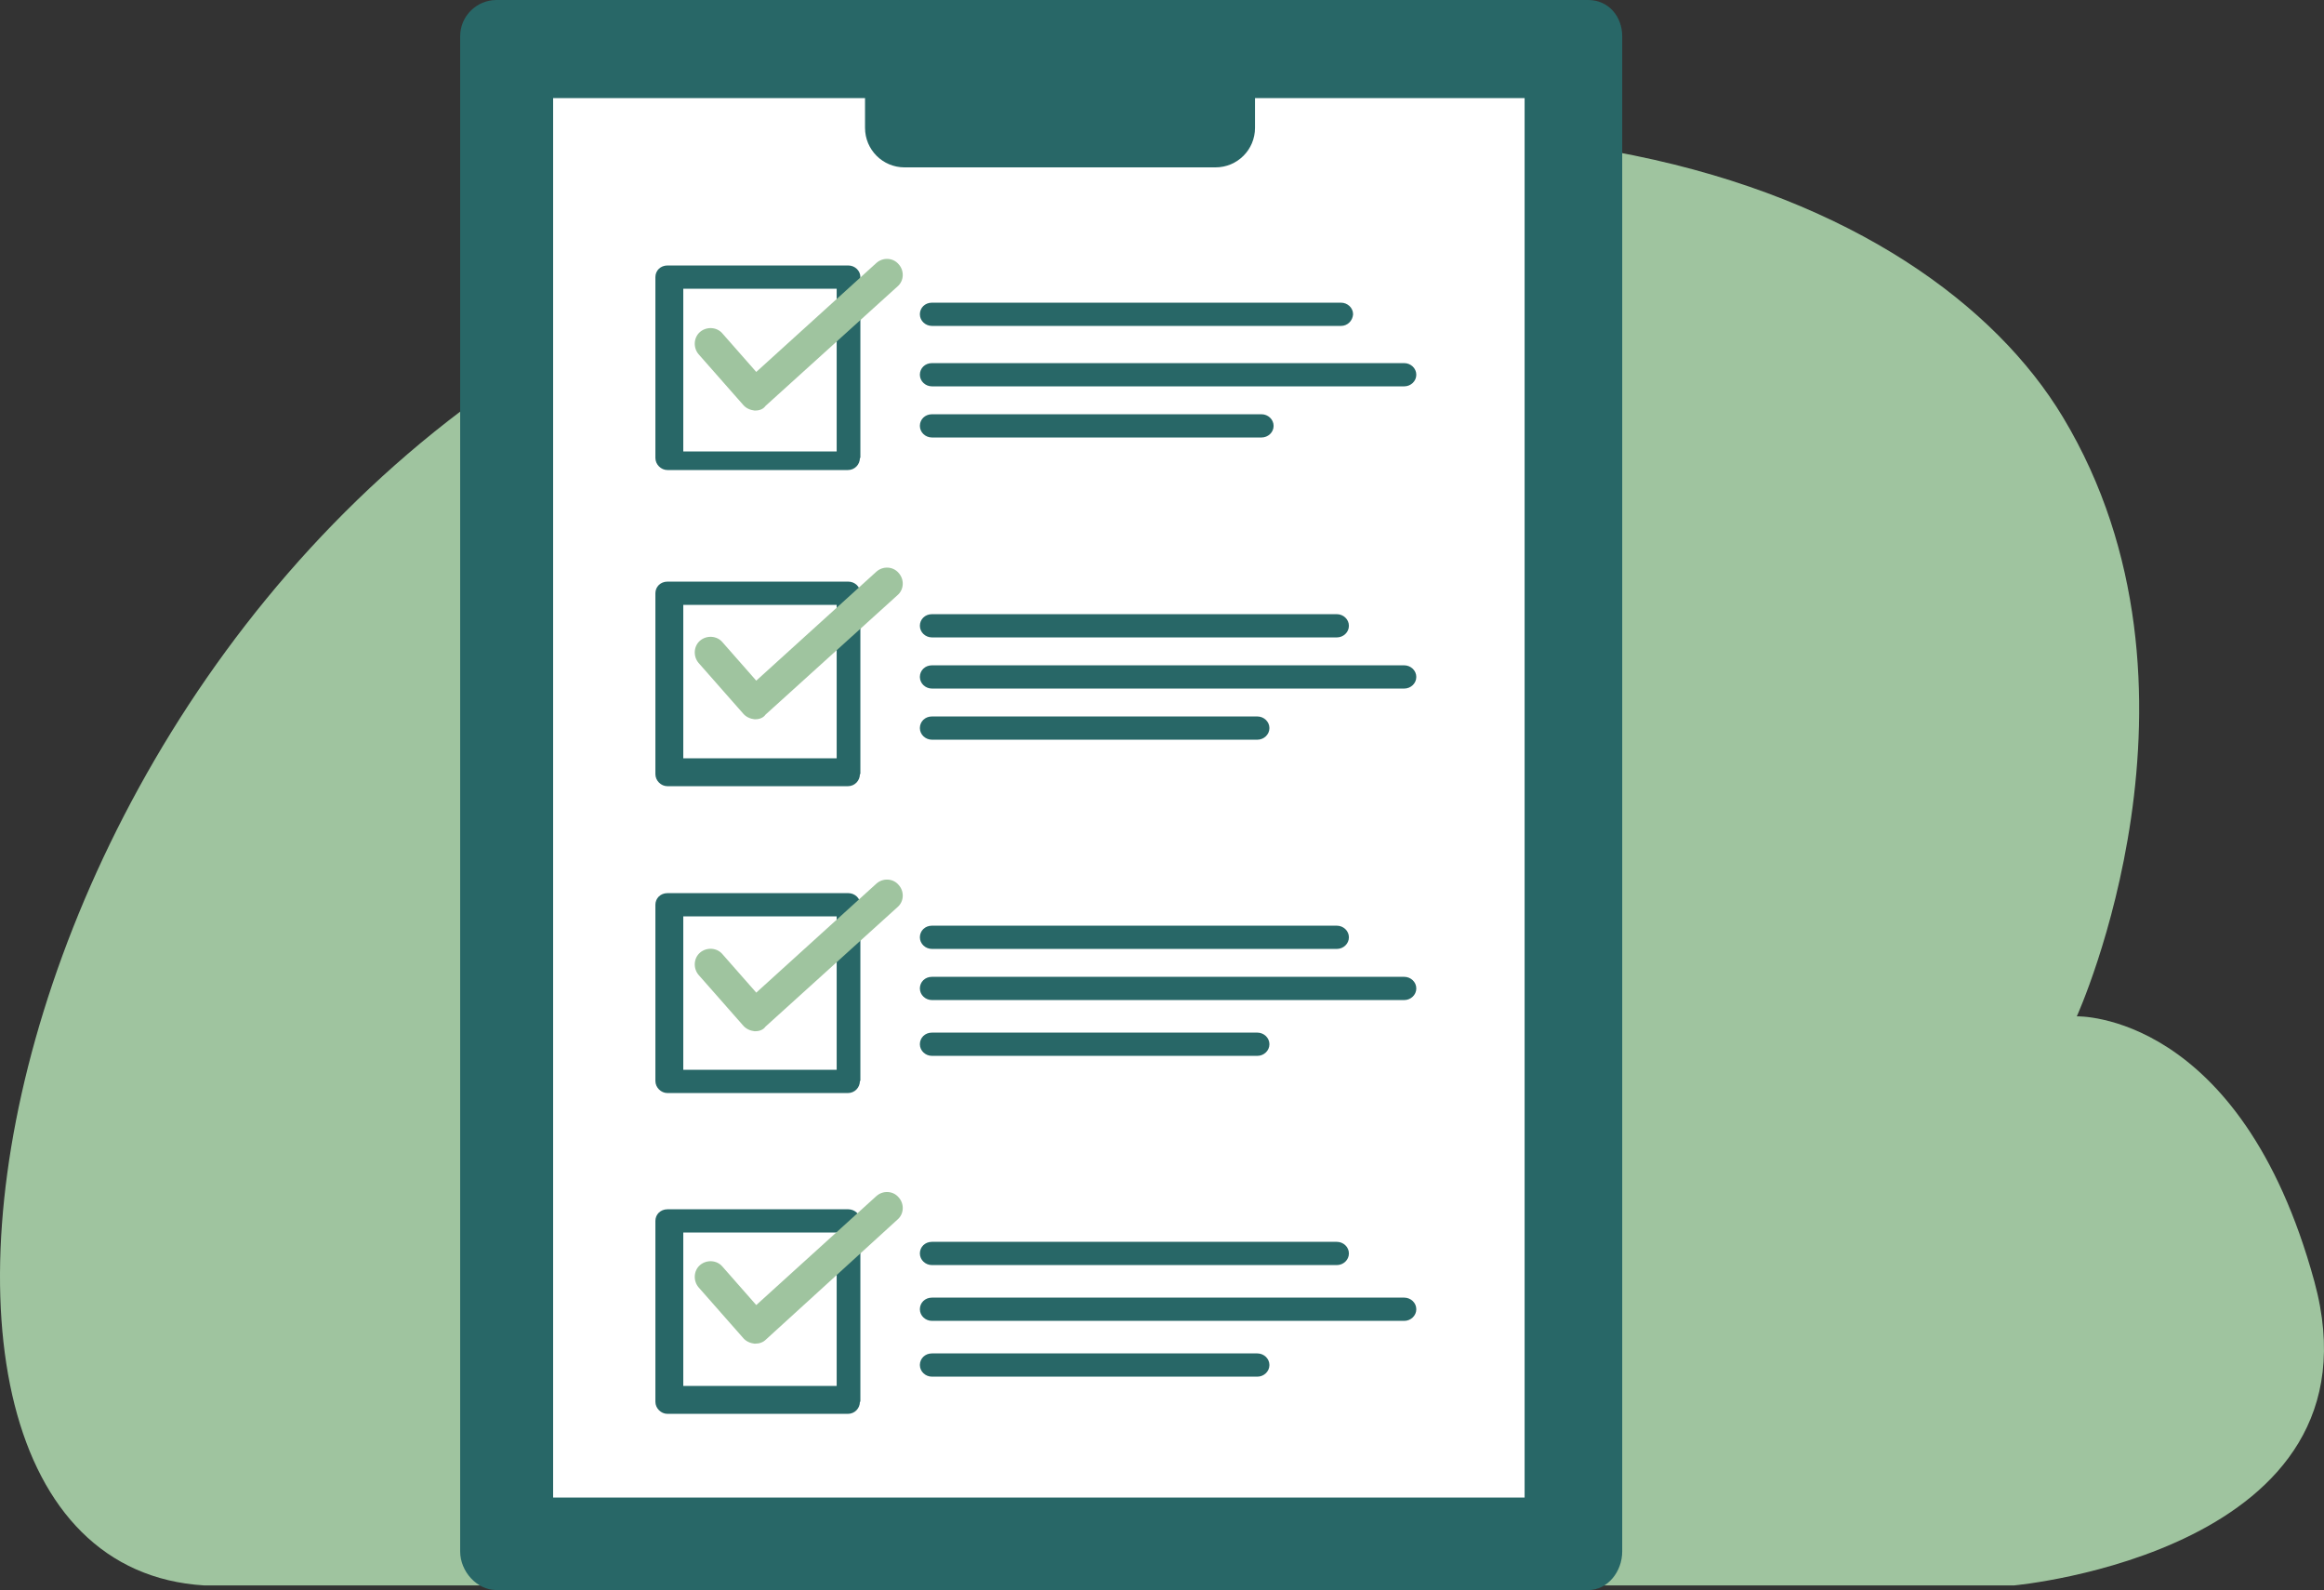 <svg xmlns="http://www.w3.org/2000/svg" id="Layer_1" data-name="Layer 1" viewBox="0 0 499.98 342"><rect x="0" y="0" width="499.98" height="342" fill="#333333" stroke="none"/><defs><style>      .cls-1 {        fill: #9fc49f;      }      .cls-2 {        fill: #286767;      }      .cls-3 {        fill: #fff;      }    </style></defs><path class="cls-1" d="M43.9,341h389.4s80.5-7.3,64.6-65.4-51.1-57-51.1-57c0,0,32.1-70.6-3-128.9C414.9,41.7,321.1-1,160.1,55.6S-42.1,335.7,43.9,341Z"></path><path class="cls-2" d="M349,7.8c0-4.3-3-7.8-7.3-7.8H106.8c-4.2,0-7.8,3.4-7.8,7.8v325.9c0,4.3,3.6,8.3,7.8,8.3h234.9c4.2,0,7.3-4,7.3-8.3V7.8h0Z"></path><rect class="cls-3" x="119" y="21.1" width="209" height="301"></rect><path class="cls-2" d="M270,8.6c0-4.7-3.8-8.5-8.5-8.5h-66.9c-4.7,0-8.5,3.8-8.5,8.5v18.9c0,4.7,3.8,8.5,8.5,8.5h66.9c4.7,0,8.5-3.8,8.5-8.5V8.6Z"></path><path class="cls-2" d="M185,98.5c0,1.4-1.1,2.6-2.6,2.6h-38.8c-1.4,0-2.6-1.2-2.6-2.6v-38.9c0-1.4,1.1-2.5,2.6-2.5h38.9c1.4,0,2.6,1.1,2.6,2.5v38.9h-.1ZM147,97.1h33v-35h-33v35Z"></path><path class="cls-2" d="M185,166.5c0,1.4-1.1,2.6-2.6,2.6h-38.8c-1.4,0-2.6-1.2-2.6-2.6v-38.9c0-1.4,1.1-2.5,2.6-2.5h38.9c1.4,0,2.6,1.1,2.6,2.5v38.9h-.1ZM147,163.1h33v-33h-33v33Z"></path><path class="cls-2" d="M185,232.5c0,1.4-1.1,2.6-2.6,2.6h-38.8c-1.4,0-2.6-1.2-2.6-2.6v-37.9c0-1.4,1.1-2.5,2.6-2.5h38.9c1.4,0,2.6,1.1,2.6,2.5v37.9h-.1ZM147,230.1h33v-33h-33v33Z"></path><path class="cls-2" d="M185,301.5c0,1.4-1.1,2.6-2.6,2.6h-38.8c-1.4,0-2.6-1.2-2.6-2.6v-38.9c0-1.4,1.1-2.5,2.6-2.5h38.9c1.4,0,2.6,1.1,2.6,2.5v38.9h-.1ZM147,298.1h33v-33h-33v33Z"></path><g><path class="cls-1" d="M162.5,88.3h-.2c-.9-.1-1.8-.5-2.4-1.2l-9.6-10.9c-1.2-1.4-1.1-3.6.3-4.8s3.6-1.1,4.8.3l7.3,8.3,25.8-23.4c1.4-1.3,3.6-1.2,4.8.2,1.3,1.4,1.2,3.6-.2,4.8l-28.4,25.7c-.5.7-1.3,1-2.2,1Z"></path><path class="cls-1" d="M162.5,154.7h-.2c-.9-.1-1.8-.5-2.4-1.2l-9.6-10.9c-1.2-1.4-1.1-3.6.3-4.8s3.6-1.1,4.8.3l7.3,8.3,25.8-23.4c1.4-1.3,3.6-1.2,4.8.2,1.3,1.4,1.2,3.6-.2,4.8l-28.4,25.7c-.5.7-1.3,1-2.2,1Z"></path><path class="cls-1" d="M162.5,221.8h-.2c-.9-.1-1.8-.5-2.4-1.2l-9.6-10.9c-1.2-1.4-1.1-3.6.3-4.8,1.4-1.2,3.6-1.1,4.8.3l7.3,8.3,25.8-23.4c1.4-1.3,3.6-1.2,4.8.2,1.3,1.4,1.2,3.6-.2,4.8l-28.4,25.7c-.5.7-1.3,1-2.2,1Z"></path><path class="cls-1" d="M162.5,289h-.2c-.9-.1-1.8-.5-2.4-1.2l-9.6-10.9c-1.2-1.4-1.1-3.6.3-4.8,1.4-1.2,3.6-1.1,4.8.3l7.3,8.3,25.8-23.4c1.4-1.3,3.6-1.2,4.8.2,1.3,1.4,1.2,3.6-.2,4.8l-28.3,25.8c-.6.6-1.4.9-2.3.9Z"></path></g><g><path class="cls-2" d="M288.5,70.1h-88c-1.4,0-2.6-1.1-2.6-2.5s1.1-2.5,2.6-2.5h88c1.4,0,2.6,1.1,2.6,2.5-.1,1.4-1.2,2.5-2.6,2.5Z"></path><path class="cls-2" d="M302.1,83.1h-101.6c-1.4,0-2.6-1.1-2.6-2.5s1.1-2.5,2.6-2.5h101.6c1.4,0,2.6,1.1,2.6,2.5s-1.2,2.5-2.6,2.5Z"></path><path class="cls-2" d="M271.4,94.1h-70.9c-1.4,0-2.6-1.1-2.6-2.5s1.1-2.5,2.6-2.5h70.9c1.4,0,2.6,1.1,2.6,2.5s-1.2,2.5-2.6,2.5Z"></path></g><g><path class="cls-2" d="M287.6,137.1h-87.1c-1.4,0-2.6-1.1-2.6-2.5s1.1-2.5,2.6-2.5h87.1c1.4,0,2.6,1.1,2.6,2.5s-1.2,2.5-2.6,2.5Z"></path><path class="cls-2" d="M302.1,148.1h-101.6c-1.4,0-2.6-1.1-2.6-2.5s1.1-2.5,2.6-2.5h101.6c1.4,0,2.6,1.1,2.6,2.5s-1.2,2.5-2.6,2.5Z"></path><path class="cls-2" d="M270.5,159.1h-70c-1.4,0-2.6-1.1-2.6-2.5s1.1-2.5,2.6-2.5h70c1.4,0,2.6,1.1,2.6,2.5s-1.2,2.5-2.6,2.5Z"></path></g><g><path class="cls-2" d="M287.6,204.1h-87.1c-1.4,0-2.6-1.1-2.6-2.5s1.1-2.5,2.6-2.5h87.1c1.4,0,2.6,1.1,2.6,2.5,0,1.4-1.2,2.5-2.6,2.5Z"></path><path class="cls-2" d="M302.1,215.1h-101.6c-1.4,0-2.6-1.1-2.6-2.5s1.1-2.5,2.6-2.5h101.6c1.4,0,2.6,1.1,2.6,2.5,0,1.4-1.2,2.5-2.6,2.5Z"></path><path class="cls-2" d="M270.5,227.1h-70c-1.4,0-2.6-1.1-2.6-2.5s1.1-2.5,2.6-2.5h70c1.4,0,2.6,1.1,2.6,2.5s-1.2,2.5-2.6,2.5Z"></path></g><g><path class="cls-2" d="M287.6,272.1h-87.1c-1.4,0-2.6-1.1-2.6-2.5s1.1-2.5,2.6-2.5h87.1c1.4,0,2.6,1.1,2.6,2.5,0,1.4-1.2,2.5-2.6,2.5Z"></path><path class="cls-2" d="M302.1,284.1h-101.6c-1.4,0-2.6-1.1-2.6-2.5s1.1-2.5,2.6-2.5h101.6c1.4,0,2.6,1.1,2.6,2.5,0,1.4-1.2,2.5-2.6,2.5Z"></path><path class="cls-2" d="M270.5,296.1h-70c-1.4,0-2.6-1.1-2.6-2.5s1.1-2.5,2.6-2.5h70c1.4,0,2.6,1.1,2.6,2.5s-1.2,2.5-2.6,2.5Z"></path></g></svg>